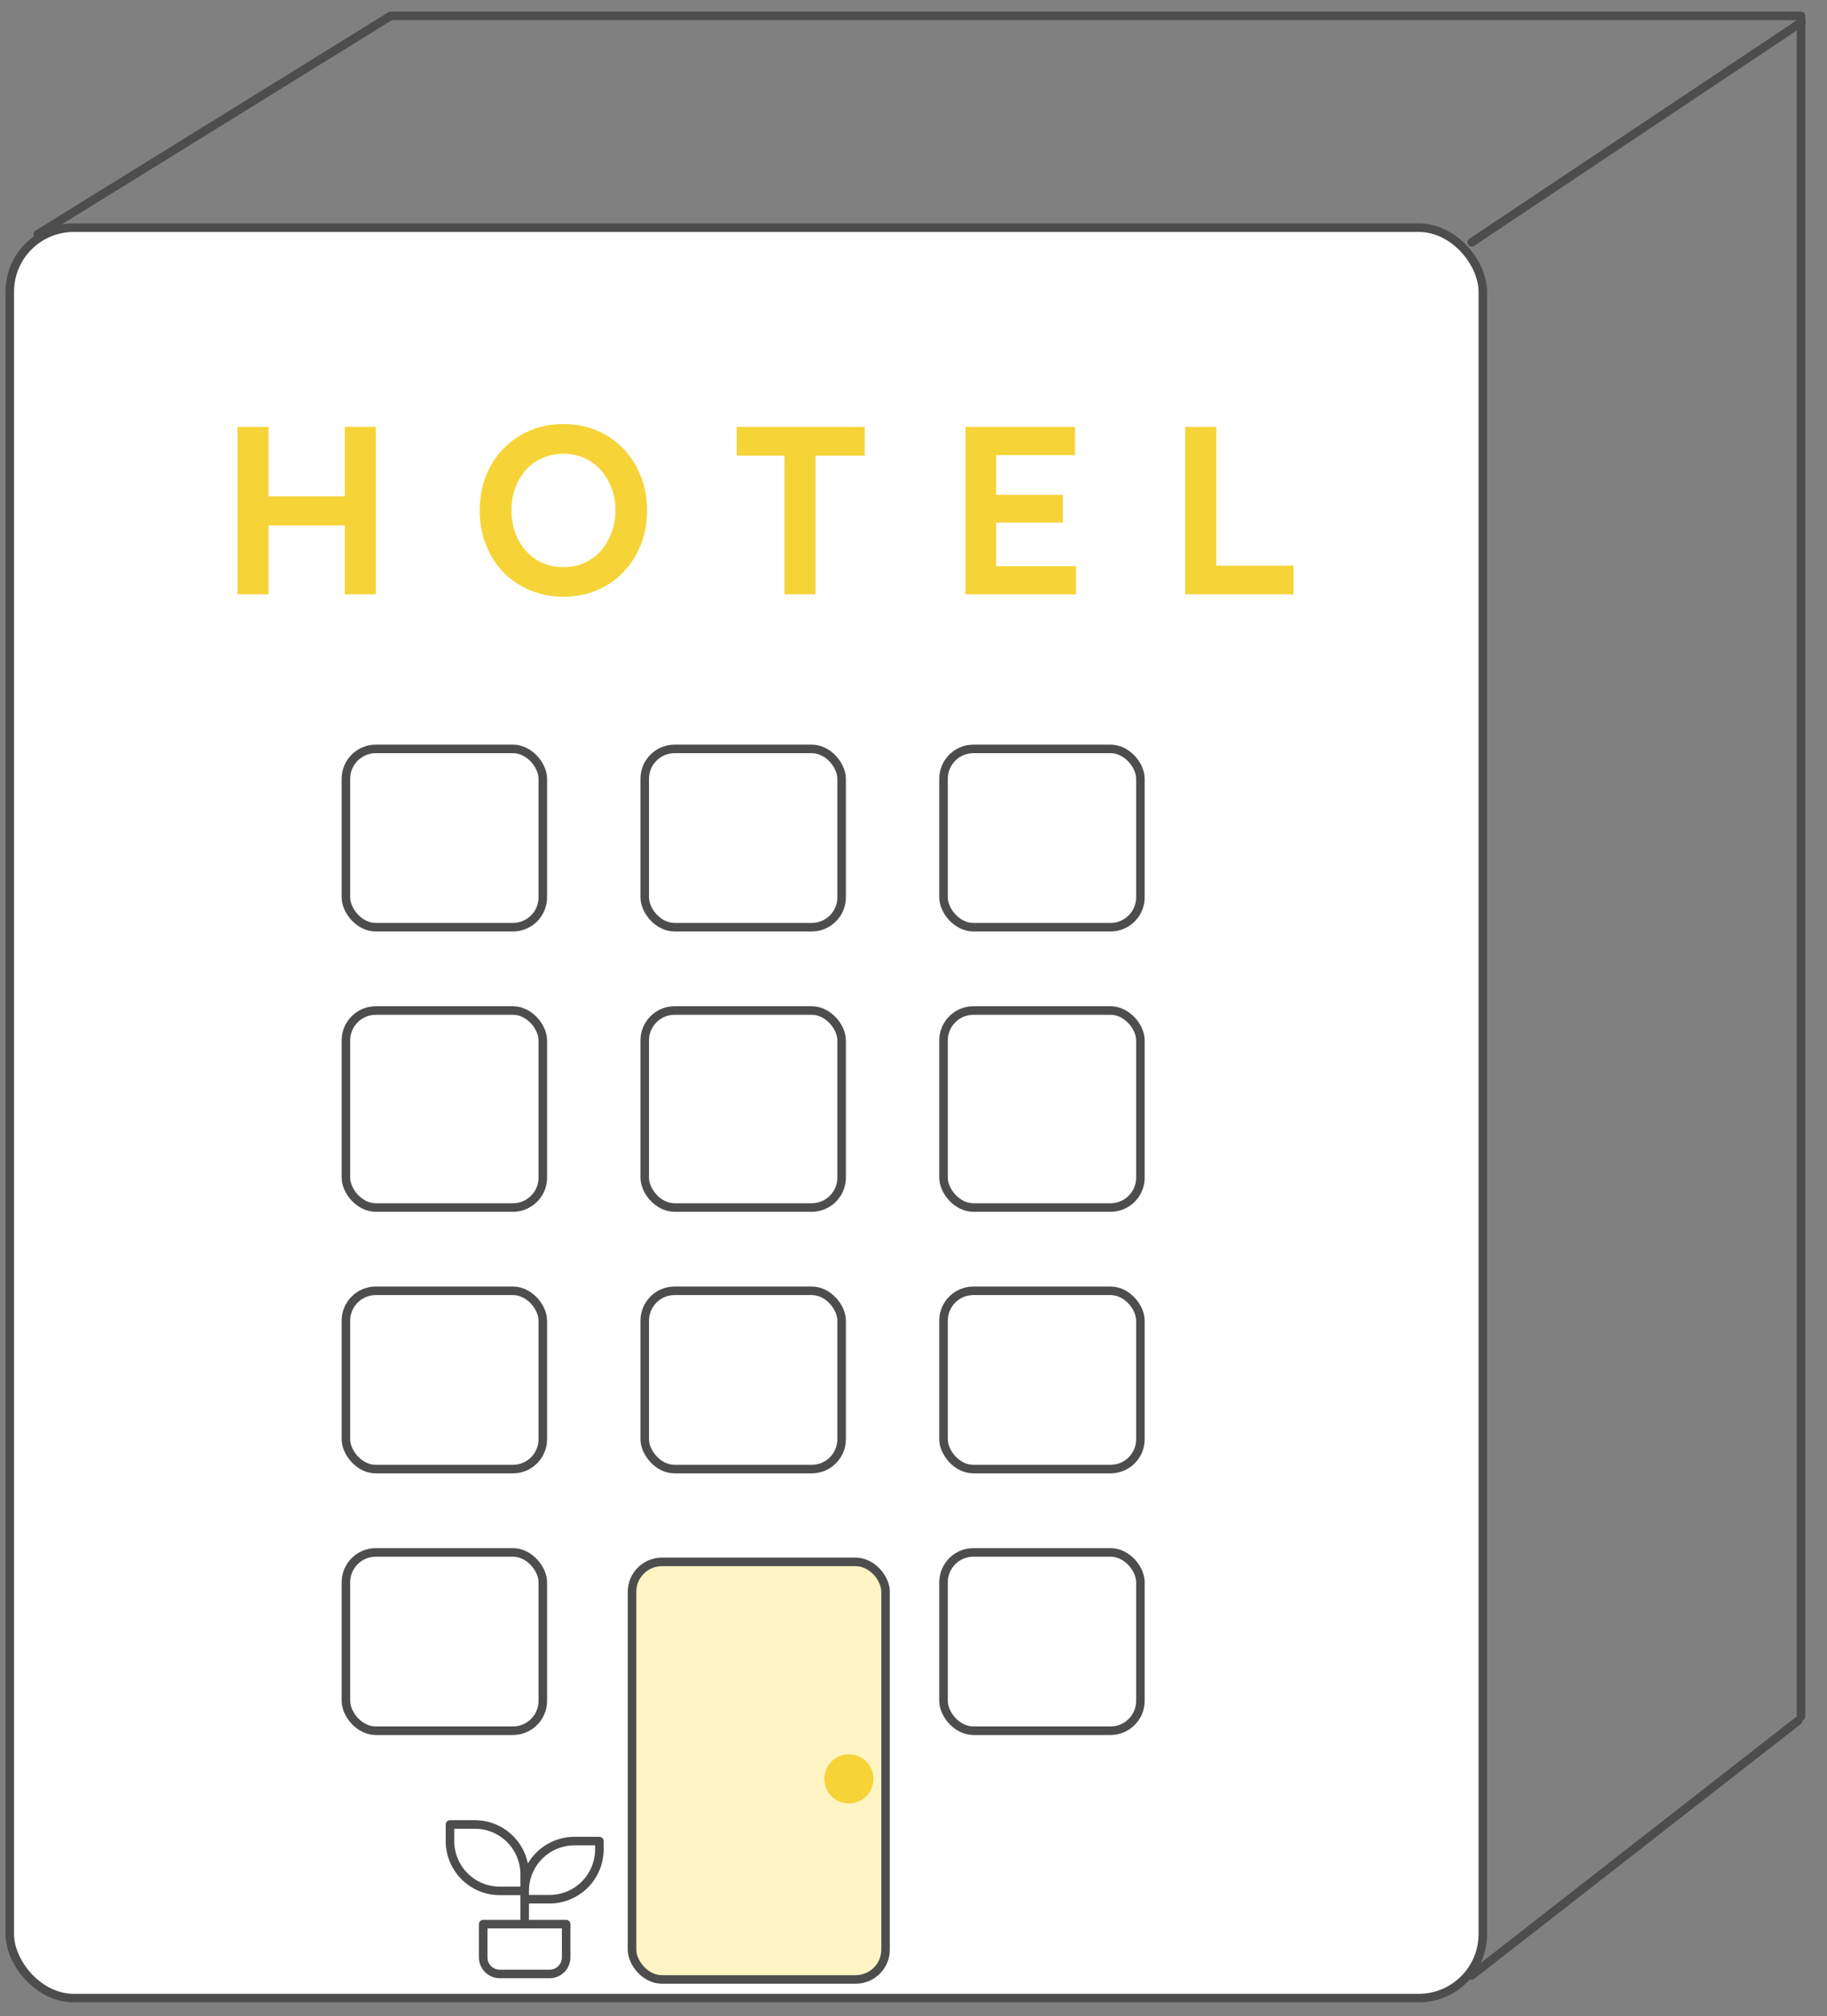 <svg width="107" height="118" viewBox="0 0 107 118" fill="none" xmlns="http://www.w3.org/2000/svg">
<rect x="0" y="0" width="107" height="118" fill="#808080" stroke="none"/>
<rect x="0.572" y="13.326" width="86.271" height="103.625" rx="3.75" fill="white" stroke="#4D4D4D" stroke-width="0.5"/>
<rect x="20.259" y="43.834" width="11.531" height="10.437" rx="1.75" stroke="#4D4D4D" stroke-width="0.5"/>
<rect x="20.259" y="59.147" width="11.531" height="11.531" rx="1.75" stroke="#4D4D4D" stroke-width="0.5"/>
<rect x="37.759" y="43.834" width="11.531" height="10.437" rx="1.75" stroke="#4D4D4D" stroke-width="0.5"/>
<rect x="37.759" y="59.147" width="11.531" height="11.531" rx="1.75" stroke="#4D4D4D" stroke-width="0.5"/>
<rect x="55.259" y="43.834" width="11.531" height="10.437" rx="1.75" stroke="#4D4D4D" stroke-width="0.5"/>
<rect x="55.259" y="59.147" width="11.531" height="11.531" rx="1.75" stroke="#4D4D4D" stroke-width="0.5"/>
<rect x="20.259" y="75.552" width="11.531" height="10.437" rx="1.75" stroke="#4D4D4D" stroke-width="0.5"/>
<rect x="37.759" y="75.552" width="11.531" height="10.437" rx="1.75" stroke="#4D4D4D" stroke-width="0.5"/>
<rect x="55.259" y="75.552" width="11.531" height="10.437" rx="1.75" stroke="#4D4D4D" stroke-width="0.5"/>
<rect x="55.259" y="90.865" width="11.531" height="10.437" rx="1.75" stroke="#4D4D4D" stroke-width="0.5"/>
<rect x="20.259" y="90.865" width="11.531" height="10.437" rx="1.75" stroke="#4D4D4D" stroke-width="0.5"/>
<path d="M20.191 34.788V24.988H22.011V34.788H20.191ZM13.905 34.788V24.988H15.725V34.788H13.905ZM14.661 30.756V29.048H21.073V30.756H14.661ZM32.994 34.928C32.294 34.928 31.646 34.802 31.048 34.55C30.451 34.298 29.928 33.948 29.48 33.5C29.042 33.042 28.701 32.506 28.458 31.89C28.216 31.274 28.094 30.602 28.094 29.874C28.094 29.146 28.216 28.474 28.458 27.858C28.701 27.242 29.042 26.71 29.48 26.262C29.928 25.805 30.451 25.45 31.048 25.198C31.646 24.946 32.294 24.82 32.994 24.82C33.704 24.82 34.357 24.946 34.954 25.198C35.552 25.45 36.07 25.805 36.508 26.262C36.947 26.719 37.288 27.256 37.53 27.872C37.773 28.479 37.894 29.146 37.894 29.874C37.894 30.593 37.773 31.26 37.53 31.876C37.288 32.492 36.947 33.029 36.508 33.486C36.07 33.943 35.552 34.298 34.954 34.55C34.357 34.802 33.704 34.928 32.994 34.928ZM32.994 33.192C33.442 33.192 33.848 33.112 34.212 32.954C34.586 32.786 34.908 32.553 35.178 32.254C35.449 31.946 35.659 31.591 35.808 31.19C35.967 30.788 36.046 30.35 36.046 29.874C36.046 29.398 35.967 28.959 35.808 28.558C35.659 28.157 35.449 27.806 35.178 27.508C34.908 27.2 34.586 26.966 34.212 26.808C33.848 26.64 33.442 26.556 32.994 26.556C32.556 26.556 32.15 26.64 31.776 26.808C31.403 26.966 31.081 27.195 30.81 27.494C30.54 27.793 30.33 28.142 30.18 28.544C30.031 28.945 29.956 29.389 29.956 29.874C29.956 30.35 30.031 30.793 30.18 31.204C30.33 31.605 30.54 31.955 30.81 32.254C31.081 32.553 31.403 32.786 31.776 32.954C32.15 33.112 32.556 33.192 32.994 33.192ZM45.943 34.788V26.668H43.143V24.988H50.647V26.668H47.763V34.788H45.943ZM56.548 34.788V24.988H62.96V26.64H58.34V33.136H63.016V34.788H56.548ZM57.388 30.588V28.964H62.246V30.588H57.388ZM69.413 34.788V24.988H71.233V33.108H75.755V34.788H69.413Z" fill="#F6D438"/>
<rect x="37.016" y="91.42" width="14.848" height="24.441" rx="1.75" fill="#FFF4C3" stroke="#4D4D4D" stroke-width="0.5"/>
<circle cx="49.715" cy="104.119" r="1.439" fill="#F6D438"/>
<path d="M30.728 111.164H32.186C32.96 111.164 33.702 110.856 34.249 110.309C34.796 109.762 35.103 109.02 35.103 108.247V107.761H33.645C32.871 107.761 32.129 108.068 31.582 108.615C31.035 109.162 30.728 109.904 30.728 110.677H29.27C28.496 110.677 27.754 110.37 27.207 109.823C26.66 109.276 26.353 108.534 26.353 107.761V106.789H27.811C28.585 106.789 29.327 107.096 29.874 107.643C30.421 108.19 30.728 108.932 30.728 109.705V112.622M28.297 112.622H33.158V114.566C33.158 114.824 33.056 115.071 32.874 115.254C32.691 115.436 32.444 115.539 32.186 115.539H29.27C29.012 115.539 28.765 115.436 28.582 115.254C28.4 115.071 28.297 114.824 28.297 114.566V112.622Z" stroke="#4D4D4D" stroke-width="0.5" stroke-linecap="round" stroke-linejoin="round"/>
<path d="M22.882 0.928L2.209 13.711" stroke="#4D4D4D" stroke-width="0.5" stroke-linecap="round"/>
<path d="M105.508 1.296L86.193 14.182" stroke="#4D4D4D" stroke-width="0.5" stroke-linecap="round"/>
<path d="M22.908 0.928H105.321" stroke="#4D4D4D" stroke-width="0.5" stroke-linecap="round"/>
<path d="M105.479 0.928L105.479 100.462" stroke="#4D4D4D" stroke-width="0.5" stroke-linecap="round"/>
<path d="M105.314 100.714L86.193 115.624" stroke="#4D4D4D" stroke-width="0.5" stroke-linecap="round"/>
</svg>
